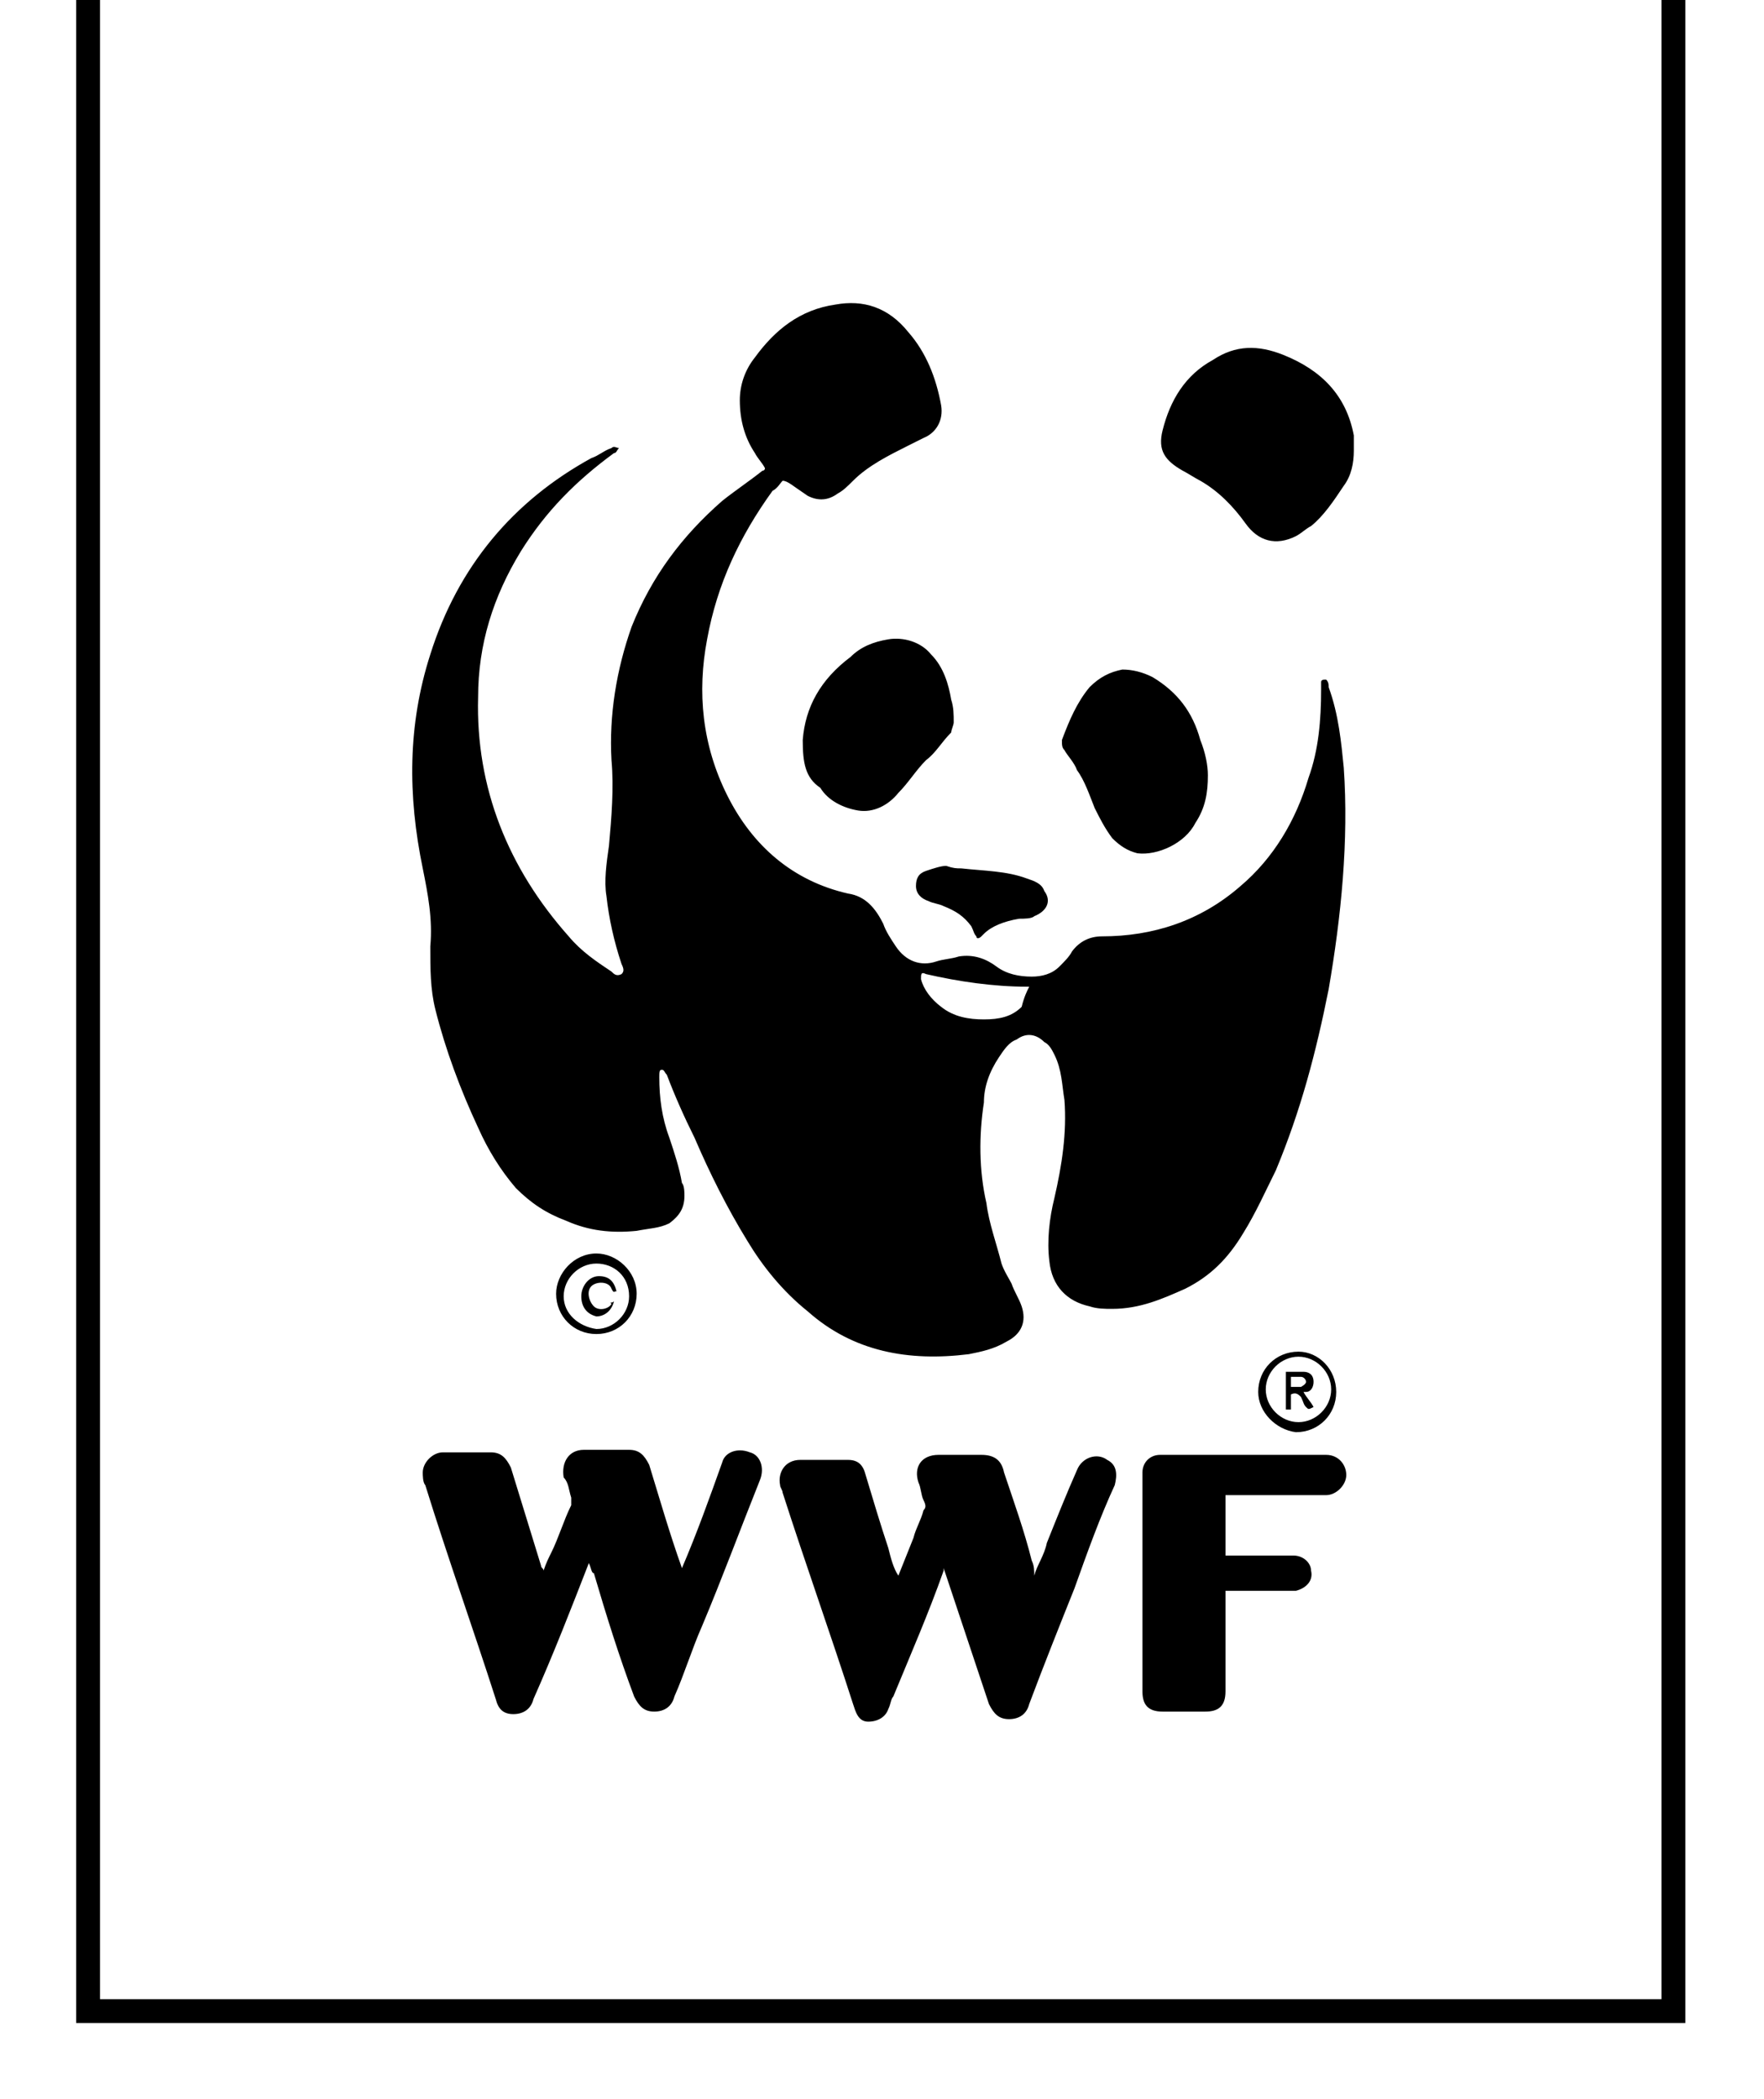 <svg xmlns="http://www.w3.org/2000/svg" viewBox="0 0 70.1 83.4" enable-background="new 0 0 70.1 83.4"><style type="text/css">.st0{fill:#FFFFFF;} .st1{fill:none;stroke:#000000;stroke-width:0.948;stroke-miterlimit:10;}</style><path class="st0" d="M0 0h70.1v83.4H0z"/><g id="_x39_uI3Lc_1_"><path d="M31.1 19.1c-.1.1-.2.3-.4.4-1.3 1.8-2.2 3.7-2.6 5.9-.4 2.1-.2 4.2.8 6.2s2.6 3.4 4.8 3.9c.7.1 1.1.6 1.4 1.2.1.3.3.6.5.9.4.6 1 .8 1.6.6.3-.1.6-.1.9-.2.6-.1 1.1.1 1.5.4.4.3.9.4 1.4.4.4 0 .8-.1 1.1-.4.2-.2.4-.4.5-.6.3-.4.7-.6 1.2-.6 2 0 3.9-.6 5.5-2 1.3-1.1 2.2-2.6 2.7-4.3.4-1.1.5-2.3.5-3.5v-.3c0-.1.1-.1.2-.1.1.1.1.2.1.3.4 1.1.5 2.2.6 3.2.2 2.9-.1 5.9-.6 8.8-.5 2.5-1.1 4.8-2.1 7.2-.4.8-.8 1.7-1.3 2.5-.6 1-1.3 1.7-2.3 2.2-.9.4-1.8.8-2.9.8-.3 0-.6 0-.9-.1-.9-.2-1.5-.8-1.6-1.8-.1-.8 0-1.7.2-2.5.3-1.3.5-2.6.4-3.9-.1-.6-.1-1.2-.4-1.8-.1-.2-.2-.4-.4-.5-.3-.3-.7-.4-1.1-.1-.3.1-.5.4-.7.7-.4.6-.6 1.2-.6 1.8-.2 1.3-.2 2.7.1 4 .1.8.4 1.6.6 2.4.1.3.3.6.4.8.1.3.3.6.4.9.2.6 0 1.1-.6 1.4-.5.3-1 .4-1.5.5-2.4.3-4.6-.1-6.4-1.7-1-.8-1.8-1.8-2.4-2.8-.8-1.3-1.5-2.7-2.1-4.1-.4-.8-.8-1.7-1.1-2.5-.1-.1-.1-.2-.2-.2s-.1.1-.1.3c0 .8.1 1.6.4 2.4.2.6.4 1.2.5 1.8.1.1.1.4.1.5 0 .5-.2.8-.6 1.1-.4.2-.8.2-1.3.3-1 .1-1.9 0-2.8-.4-.8-.3-1.4-.7-2-1.3-.6-.7-1.1-1.5-1.5-2.4-.7-1.5-1.3-3.1-1.7-4.7-.2-.8-.2-1.6-.2-2.5.1-1.1-.1-2.1-.3-3.1-.6-2.9-.6-5.7.3-8.5 1.1-3.5 3.3-6.1 6.4-7.8.3-.1.5-.3.8-.4.1-.1.2 0 .3 0-.1.1-.1.2-.2.2-1.5 1.1-2.7 2.3-3.7 3.9-1.1 1.8-1.7 3.7-1.7 5.8-.1 3.6 1.2 6.8 3.6 9.5.5.6 1.1 1 1.7 1.4.1.1.2.2.4.1.1-.1.1-.2 0-.4-.3-.9-.5-1.8-.6-2.7-.1-.6 0-1.3.1-2 .1-1.1.2-2.3.1-3.4-.1-1.8.2-3.6.8-5.3.8-2 2-3.6 3.6-5 .5-.4 1.1-.8 1.6-1.2.1 0 .1-.1.1-.1-.1-.2-.3-.4-.4-.6-.4-.6-.6-1.3-.6-2.1 0-.6.2-1.2.6-1.7.8-1.1 1.8-1.9 3.2-2.1 1.1-.2 2.1.1 2.9 1.1.7.8 1.1 1.8 1.3 2.9.1.6-.2 1.1-.7 1.3l-.6.3c-.8.4-1.6.8-2.2 1.4-.2.2-.4.4-.6.5-.4.3-.8.3-1.2.1-.6-.4-.8-.6-1-.6zm9.8 20.1h-.1c-1.3 0-2.7-.2-4-.5-.2-.1-.2 0-.2.2.1.4.4.8.8 1.1.5.4 1.1.5 1.7.5s1.1-.1 1.5-.5c.1-.4.2-.6.3-.8zM35.7 62.6l.6-1.5c.1-.4.3-.7.4-1.1.1-.1.1-.2 0-.4s-.1-.5-.2-.7c-.2-.6.1-1.1.8-1.1H39c.5 0 .8.2.9.7.4 1.2.8 2.3 1.1 3.5.1.2.1.4.1.6.1-.4.4-.8.5-1.3.4-1 .8-2 1.2-2.9.2-.5.8-.7 1.2-.4.4.2.4.6.3 1-.6 1.3-1.1 2.7-1.6 4.1-.6 1.5-1.2 3-1.8 4.6-.1.4-.4.6-.8.6s-.6-.2-.8-.6l-1.8-5.4v.1c-.6 1.7-1.3 3.3-2 5-.1.1-.1.3-.2.5-.1.3-.4.5-.8.5s-.5-.4-.6-.7c-.9-2.8-1.9-5.6-2.8-8.4 0-.1-.1-.2-.1-.3-.1-.5.2-1 .8-1h1.9c.4 0 .6.2.7.6.3 1 .6 2 .9 2.9.1.4.2.8.4 1.1-.1-.1-.1-.1 0 0zM23.4 62.1c-.7 1.8-1.4 3.6-2.2 5.4-.1.4-.4.6-.8.6s-.6-.2-.7-.6c-.9-2.8-1.9-5.6-2.8-8.5-.1-.1-.1-.4-.1-.5 0-.4.4-.8.8-.8h1.9c.4 0 .6.2.8.6l1.2 3.9c0 .1.1.1.1.2.1-.3.2-.5.3-.7.3-.6.5-1.3.8-1.9v-.3c-.1-.3-.1-.6-.3-.8-.1-.6.2-1.1.8-1.1H25c.4 0 .6.2.8.6.4 1.3.8 2.7 1.3 4.1v.1-.1c.6-1.4 1.1-2.8 1.6-4.2.1-.4.6-.6 1.1-.4.4.1.6.6.4 1.1-.8 2-1.5 3.9-2.3 5.8-.4.9-.7 1.9-1.1 2.8-.1.4-.4.6-.8.6s-.6-.2-.8-.6c-.6-1.6-1.1-3.2-1.6-4.9-.1 0-.1-.2-.2-.4zM48.7 59.4v2.4h2.7c.4 0 .7.3.7.6.1.4-.2.7-.6.8h-2.8v4c0 .6-.3.8-.8.8h-1.7c-.6 0-.8-.3-.8-.8v-8.7c0-.4.3-.7.7-.7h6.6c.5 0 .8.4.8.8s-.4.8-.8.8h-4zM53.8 17.9c0 .5-.1 1-.4 1.4-.4.6-.8 1.2-1.3 1.6-.2.1-.4.3-.6.4-.8.4-1.5.2-2-.5s-1.1-1.3-1.8-1.7c-.2-.1-.5-.3-.7-.4-.7-.4-1-.8-.8-1.6.3-1.2.9-2.2 2-2.8.9-.6 1.8-.6 2.8-.2 1.5.6 2.5 1.6 2.8 3.2v.6zM48 30.8c0 .7-.1 1.3-.5 1.9-.4.8-1.5 1.3-2.3 1.2-.4-.1-.7-.3-1-.6-.3-.4-.5-.8-.7-1.2-.2-.5-.4-1.1-.7-1.5-.1-.3-.4-.6-.5-.8-.1-.1-.1-.2-.1-.4.3-.8.6-1.5 1.1-2.1.4-.4.8-.6 1.3-.7.4 0 .8.1 1.2.3 1 .6 1.6 1.4 1.9 2.5.2.5.3 1 .3 1.4.1 0 .1 0 0 0zM31.9 29.4c.1-1.3.7-2.4 1.9-3.3.4-.4.9-.6 1.5-.7.6-.1 1.3.1 1.7.6.5.5.7 1.2.8 1.8.1.3.1.6.1.9 0 .1-.1.3-.1.4-.4.4-.6.8-1 1.1-.4.4-.7.9-1.1 1.3-.4.5-1 .8-1.6.7-.6-.1-1.2-.4-1.5-.9-.6-.4-.7-1-.7-1.9zM38.2 34.5c.9.1 1.8.1 2.6.4.3.1.6.2.7.5.3.4.1.8-.4 1-.1.1-.4.1-.6.1-.6.1-1.1.3-1.4.6l-.1.1c-.1.1-.2.1-.2 0-.1-.1-.1-.2-.2-.4-.3-.4-.6-.6-1.1-.8-.2-.1-.4-.1-.6-.2-.3-.1-.5-.3-.5-.6s.1-.5.4-.6c.3-.1.6-.2.8-.2.3.1.4.1.6.1zM23.7 53c-.9 0-1.6-.7-1.6-1.6 0-.8.7-1.6 1.6-1.6.8 0 1.6.7 1.6 1.6 0 .9-.7 1.6-1.6 1.6zm0-.2c.7 0 1.3-.6 1.3-1.3 0-.8-.6-1.3-1.3-1.3-.7 0-1.3.6-1.3 1.3 0 .7.6 1.2 1.3 1.3zM50 55.3c0-.9.7-1.6 1.6-1.6.8 0 1.5.7 1.5 1.6s-.7 1.6-1.6 1.6c-.8-.1-1.5-.8-1.5-1.6zm1.6-1.4c-.7 0-1.3.6-1.3 1.3 0 .7.6 1.3 1.3 1.3.7 0 1.3-.6 1.3-1.3 0-.7-.6-1.3-1.3-1.3zM24.4 51.7c-.1.4-.4.6-.7.6-.4-.1-.6-.4-.6-.8s.3-.8.7-.8c.4 0 .6.2.7.6-.1 0-.1.1-.2-.1-.1-.3-.6-.3-.8-.1-.2.2-.1.6.1.8.2.2.6.1.7-.1-.1-.1 0 0 .1-.1zM51.8 55.3c.1.2.3.4.4.6-.2.1-.2.1-.3 0-.1-.1-.1-.2-.2-.4-.1-.1-.2-.2-.4-.1v.6h-.2v-1.5h.7c.2 0 .4.1.4.4 0 .2-.1.4-.3.4h-.1zm-.5-.2h.4s.2-.1.2-.2-.1-.2-.2-.2h-.4v.4z"/></g><path class="st1" d="M66.5 0v79.9h-63V0"/></svg>
